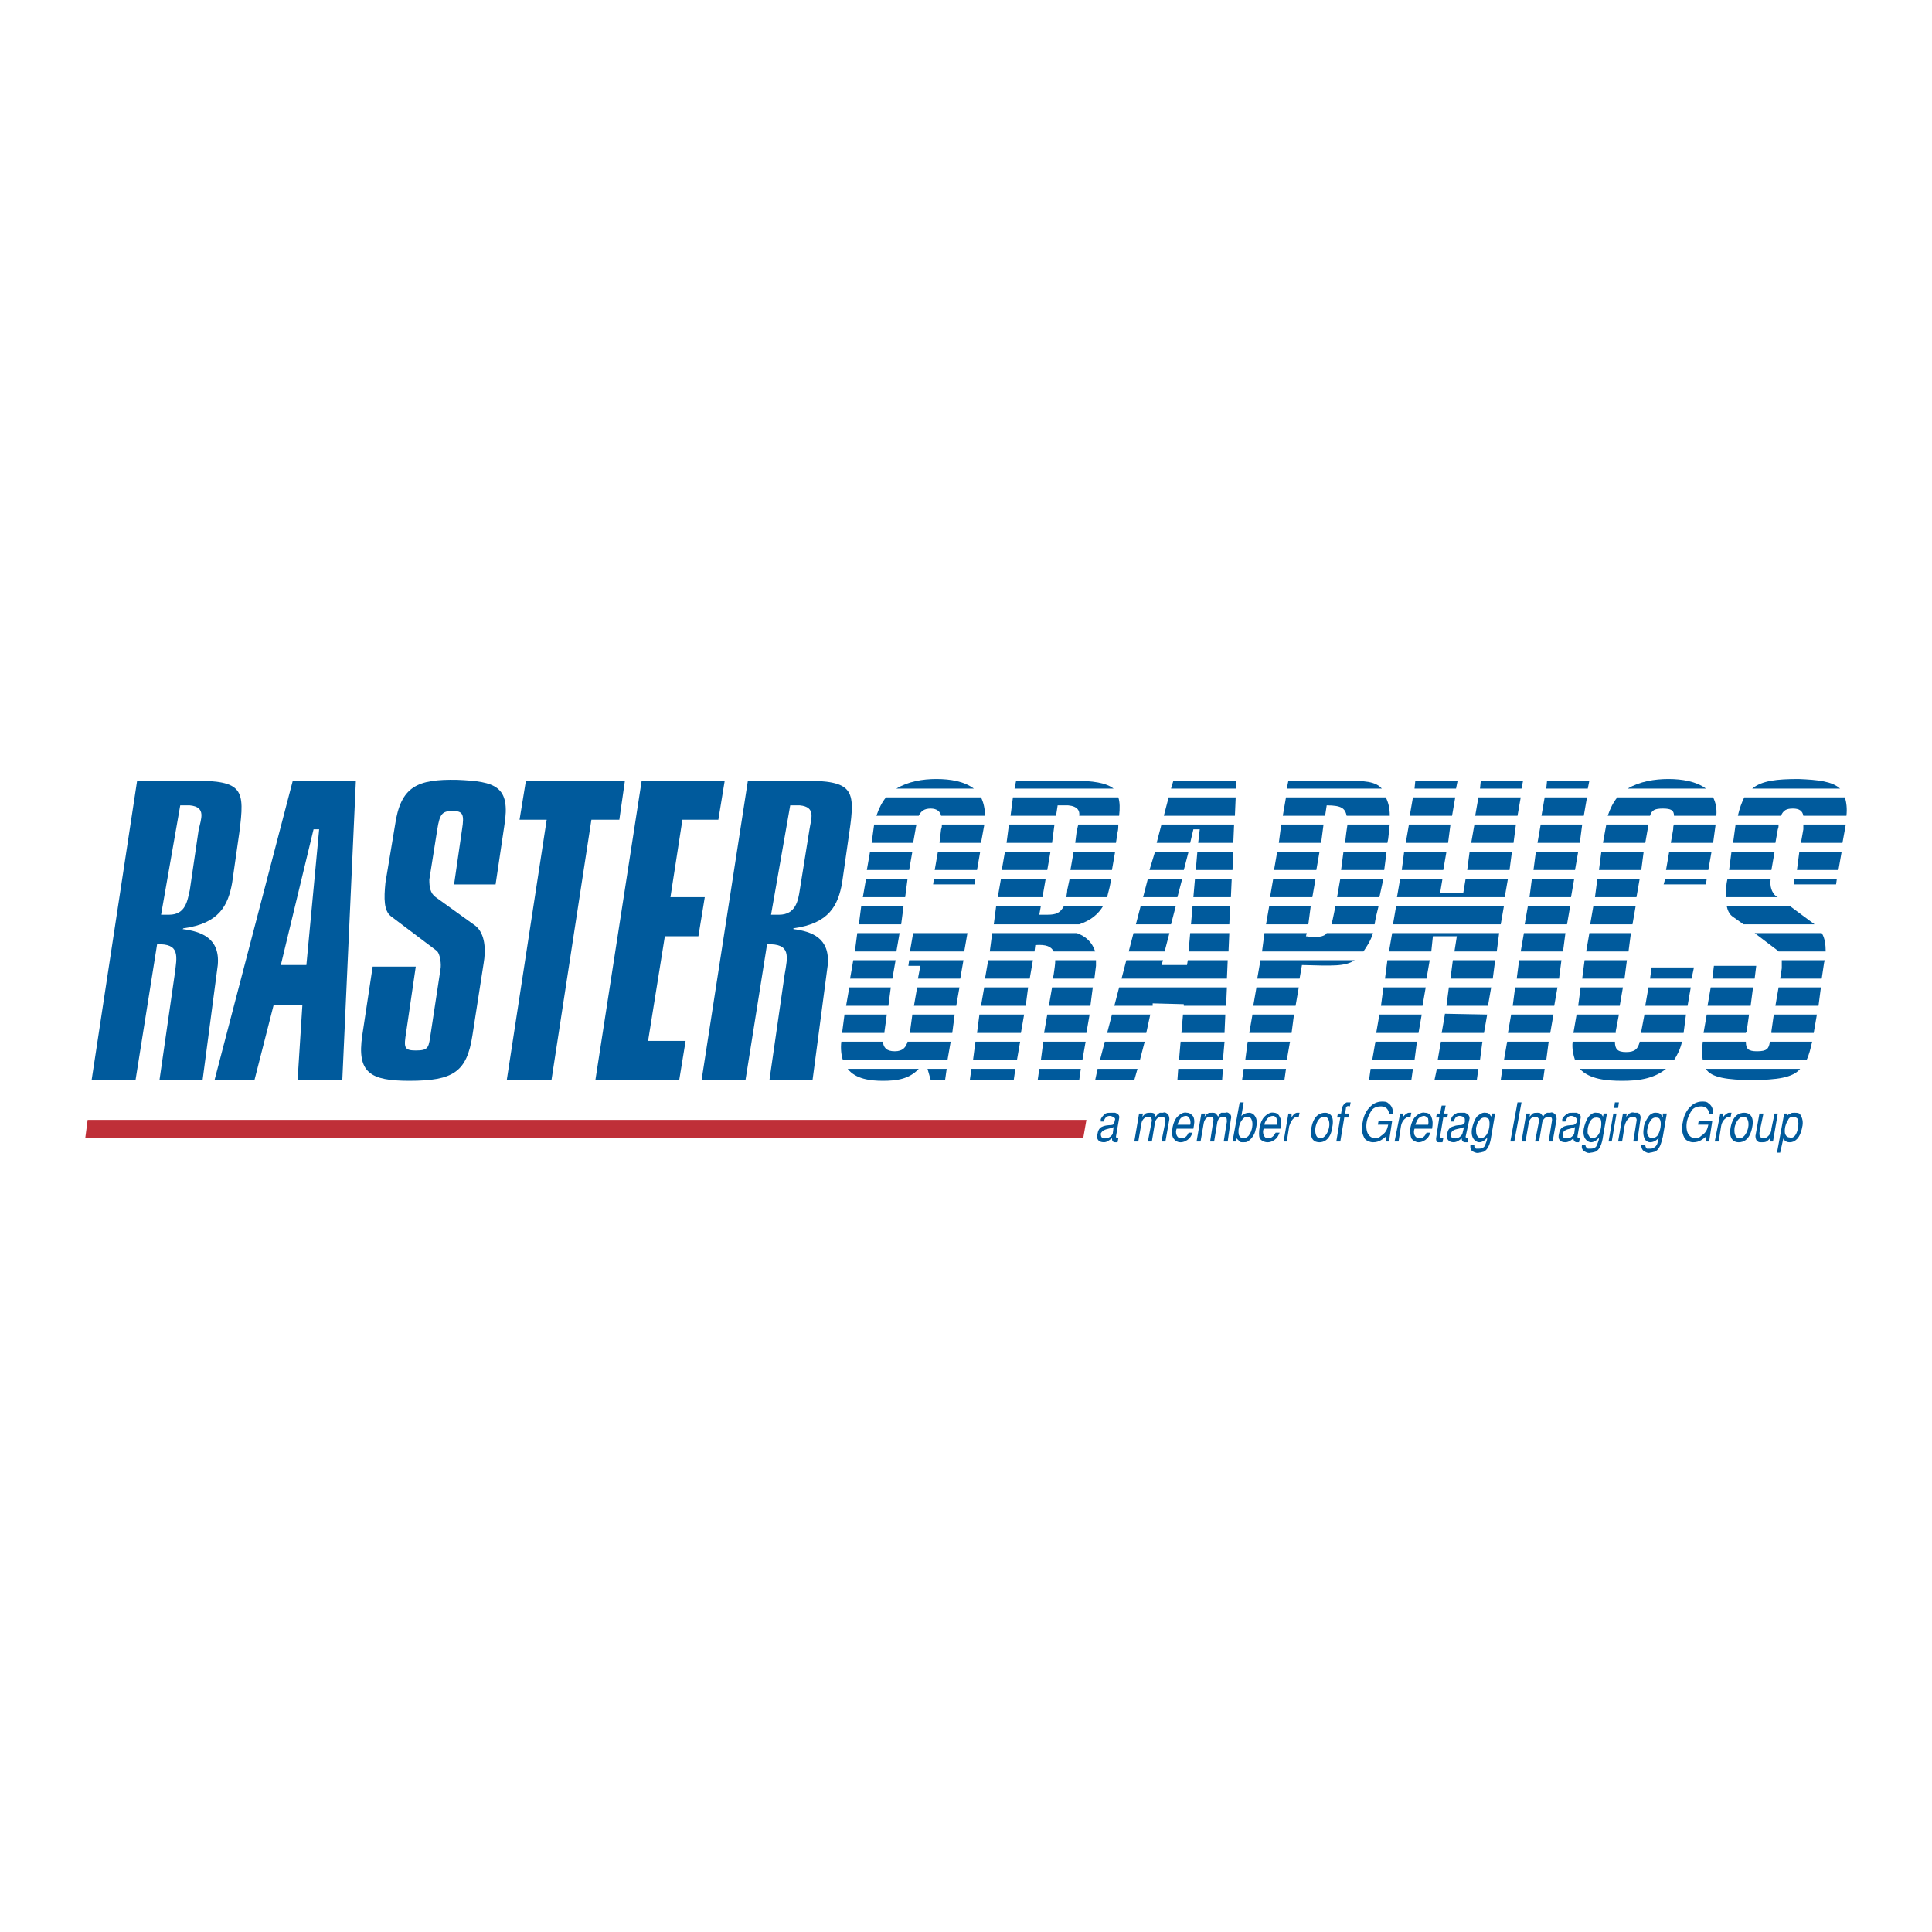 <?xml version="1.0" encoding="utf-8"?>
<!-- Generator: Adobe Illustrator 13.0.0, SVG Export Plug-In . SVG Version: 6.00 Build 14948)  -->
<!DOCTYPE svg PUBLIC "-//W3C//DTD SVG 1.0//EN" "http://www.w3.org/TR/2001/REC-SVG-20010904/DTD/svg10.dtd">
<svg version="1.0" id="Layer_1" xmlns="http://www.w3.org/2000/svg" xmlns:xlink="http://www.w3.org/1999/xlink" x="0px" y="0px"
	 width="192.756px" height="192.756px" viewBox="0 0 192.756 192.756" enable-background="new 0 0 192.756 192.756"
	 xml:space="preserve">
<g>
	<polygon fill-rule="evenodd" clip-rule="evenodd" fill="#FFFFFF" points="0,0 192.756,0 192.756,192.756 0,192.756 0,0 	"/>
	<path fill-rule="evenodd" clip-rule="evenodd" fill="#005A9C" d="M81.069,107.752h-4.301l1.514-10.514
		c0.318-1.833,0.637-3.107-1.752-3.027l-2.151,13.541h-4.381l4.62-29.87h5.496c5.018,0,5.257,0.876,4.62,5.177l-0.717,5.019
		c-0.398,2.23-1.274,4.062-4.859,4.54v0.08c1.832,0.239,3.664,0.876,3.425,3.584L81.069,107.752L81.069,107.752z M76.927,91.264
		h0.797c1.673,0,1.912-1.434,2.071-2.469l0.956-5.974c0.159-1.115,0.717-2.31-0.956-2.469h-0.956L76.927,91.264L76.927,91.264z"/>
	<path fill-rule="evenodd" clip-rule="evenodd" fill="#005A9C" d="M20.213,107.752h-4.301l1.514-10.514
		c0.239-1.833,0.558-3.107-1.752-3.027l-2.151,13.541H9.141l4.541-29.87h5.576c5.018,0,5.177,0.876,4.62,5.177l-0.717,5.019
		c-0.398,2.23-1.274,4.062-4.859,4.54l-0.08,0.08c1.832,0.239,3.744,0.876,3.505,3.584L20.213,107.752L20.213,107.752z
		 M16.071,91.264h0.796c1.673,0,1.832-1.434,2.071-2.469l0.876-5.974c0.239-1.115,0.796-2.31-0.876-2.469h-0.956L16.071,91.264
		L16.071,91.264z"/>
	<path fill-rule="evenodd" clip-rule="evenodd" fill="#005A9C" d="M29.214,77.882h6.292l-1.354,29.87h-4.461l0.478-7.486h-2.868
		l-1.912,7.486h-3.983L29.214,77.882L29.214,77.882z M30.568,96.282l1.274-13.541h-0.558l-3.266,13.541H30.568L30.568,96.282z"/>
	<path fill-rule="evenodd" clip-rule="evenodd" fill="#005A9C" d="M48.251,96.123l-1.115,7.168
		c-0.558,3.664-1.912,4.541-6.292,4.541c-3.903,0-5.257-0.797-4.7-4.541l1.036-6.85h4.301l-0.956,6.532
		c-0.239,1.514-0.239,1.832,0.956,1.832c1.354,0,1.274-0.318,1.513-1.832l0.956-6.292c0.08-0.398,0-1.514-0.398-1.832l-4.54-3.425
		c-0.717-0.558-0.717-1.752-0.558-3.345l0.956-5.735c0.558-3.903,2.23-4.62,6.213-4.54c3.823,0.159,5.336,0.637,4.699,4.54
		l-0.876,5.895h-4.142l0.796-5.496c0.239-1.514,0.08-1.832-0.956-1.832c-1.036,0-1.274,0.318-1.514,1.832l-0.796,5.018
		c0,0.717,0.08,1.354,0.637,1.752l3.983,2.868C48.411,93.175,48.49,94.769,48.251,96.123L48.251,96.123z"/>
	<polygon fill-rule="evenodd" clip-rule="evenodd" fill="#005A9C" points="62.35,77.882 61.792,81.785 59.004,81.785 
		55.022,107.752 50.562,107.752 54.544,81.785 51.836,81.785 52.473,77.882 62.35,77.882 	"/>
	<polygon fill-rule="evenodd" clip-rule="evenodd" fill="#005A9C" points="59.403,107.752 64.023,77.882 72.307,77.882 
		71.67,81.785 68.085,81.785 66.89,89.511 70.316,89.511 69.679,93.414 66.333,93.414 64.66,103.85 68.404,103.85 67.767,107.752 
		59.403,107.752 	"/>
	<path fill-rule="evenodd" clip-rule="evenodd" fill="#005A9C" d="M174.503,101.221l-0.239,1.672c0,0.08-0.079,0.08-0.079,0.16
		h-4.222l0.318-1.832H174.503L174.503,101.221z"/>
	<path fill-rule="evenodd" clip-rule="evenodd" fill="#005A9C" d="M177.769,95.804c0,0.319,0,0.637,0,0.797l-0.159,1.036h4.143
		l0.238-1.594c0-0.08,0.08-0.16,0.08-0.239H177.769L177.769,95.804z"/>
	<polygon fill-rule="evenodd" clip-rule="evenodd" fill="#005A9C" points="175.061,97.637 175.22,96.361 170.998,96.361 
		170.839,97.637 175.061,97.637 	"/>
	<polygon fill-rule="evenodd" clip-rule="evenodd" fill="#005A9C" points="174.901,98.512 174.662,100.344 170.361,100.344 
		170.68,98.512 174.901,98.512 	"/>
	<path fill-rule="evenodd" clip-rule="evenodd" fill="#005A9C" d="M180.796,103.93c-0.159,0.717-0.318,1.354-0.558,1.832h-10.355
		c-0.079-0.479-0.079-1.115,0-1.832h4.302c0,0.717,0.239,0.955,1.115,0.955c0.956,0,1.194-0.238,1.274-0.955H180.796L180.796,103.93
		z"/>
	<path fill-rule="evenodd" clip-rule="evenodd" fill="#005A9C" d="M183.584,78.678c-0.797-0.717-2.151-0.876-4.143-0.956
		c-2.15,0-3.664,0.159-4.62,0.956H183.584L183.584,78.678z"/>
	<path fill-rule="evenodd" clip-rule="evenodd" fill="#005A9C" d="M181.752,93.096c0.318,0.478,0.397,1.195,0.397,1.832h-4.699
		l-0.079-0.08l-2.311-1.752H181.752L181.752,93.096z"/>
	<path fill-rule="evenodd" clip-rule="evenodd" fill="#005A9C" d="M174.025,79.555c-0.239,0.478-0.479,1.115-0.638,1.832h4.302
		c0.238-0.558,0.558-0.717,1.194-0.717c0.638,0,0.956,0.239,1.036,0.717h4.301c0.08-0.717,0-1.354-0.159-1.832H174.025
		L174.025,79.555z"/>
	<path fill-rule="evenodd" clip-rule="evenodd" fill="#005A9C" d="M184.142,82.263v0.08l-0.319,1.752h-4.142l0.239-1.354
		c0-0.159,0-0.319,0-0.478H184.142L184.142,82.263z"/>
	<polygon fill-rule="evenodd" clip-rule="evenodd" fill="#005A9C" points="177.052,84.971 176.733,86.803 172.512,86.803 
		172.751,84.971 177.052,84.971 	"/>
	<polygon fill-rule="evenodd" clip-rule="evenodd" fill="#005A9C" points="183.265,87.679 183.186,88.237 178.964,88.237 
		179.043,87.679 183.265,87.679 	"/>
	<polygon fill-rule="evenodd" clip-rule="evenodd" fill="#005A9C" points="183.743,84.971 183.424,86.803 179.282,86.803 
		179.521,84.971 183.743,84.971 	"/>
	<path fill-rule="evenodd" clip-rule="evenodd" fill="#005A9C" d="M179.601,106.637c-0.717,0.877-2.31,1.115-4.858,1.115
		c-2.31,0-4.062-0.238-4.54-1.115H179.601L179.601,106.637z"/>
	<path fill-rule="evenodd" clip-rule="evenodd" fill="#005A9C" d="M172.272,90.387c0.08,0.398,0.239,0.797,0.558,1.036l1.115,0.796
		h7.09l-2.47-1.832H172.272L172.272,90.387z"/>
	<path fill-rule="evenodd" clip-rule="evenodd" fill="#005A9C" d="M181.273,101.221l-0.318,1.832h-4.222c0-0.08,0-0.08,0-0.16
		l0.239-1.672H181.273L181.273,101.221z"/>
	<polygon fill-rule="evenodd" clip-rule="evenodd" fill="#005A9C" points="181.672,98.512 181.433,100.344 177.132,100.344 
		177.45,98.512 181.672,98.512 	"/>
	<path fill-rule="evenodd" clip-rule="evenodd" fill="#005A9C" d="M177.45,82.263c0,0.159,0,0.319-0.079,0.478l-0.239,1.354h-4.222
		l0.239-1.752v-0.08H177.45L177.45,82.263z"/>
	<path fill-rule="evenodd" clip-rule="evenodd" fill="#005A9C" d="M176.653,87.679v0.08c-0.079,0.637,0.08,1.274,0.558,1.673
		l0.16,0.08h-5.178c0-0.398,0-0.876,0.079-1.434l0.08-0.398H176.653L176.653,87.679z"/>
	<polygon fill-rule="evenodd" clip-rule="evenodd" fill="#005A9C" points="129.101,101.221 128.861,103.053 124.64,103.053 
		124.958,101.221 129.101,101.221 	"/>
	<path fill-rule="evenodd" clip-rule="evenodd" fill="#005A9C" d="M136.986,93.096c-0.239,0.796-0.638,1.354-0.956,1.832h-10.116
		l0.239-1.832h4.222l-0.08,0.318c1.594,0.239,1.991-0.159,2.071-0.318H136.986L136.986,93.096z"/>
	<polygon fill-rule="evenodd" clip-rule="evenodd" fill="#005A9C" points="128.702,103.93 128.384,105.762 124.241,105.762 
		124.48,103.93 128.702,103.93 	"/>
	<polygon fill-rule="evenodd" clip-rule="evenodd" fill="#005A9C" points="129.578,98.512 129.26,100.344 125.038,100.344 
		125.356,98.512 129.578,98.512 	"/>
	<path fill-rule="evenodd" clip-rule="evenodd" fill="#005A9C" d="M135.154,95.804c-0.956,0.637-2.23,0.558-5.258,0.478
		l-0.238,1.355h-4.222l0.318-1.833H135.154L135.154,95.804z"/>
	<path fill-rule="evenodd" clip-rule="evenodd" fill="#005A9C" d="M128.384,78.678l0.159-0.796h5.416c2.23,0,3.266,0.08,3.903,0.796
		H128.384L128.384,78.678z"/>
	<path fill-rule="evenodd" clip-rule="evenodd" fill="#005A9C" d="M138.261,79.555c0.238,0.478,0.398,1.035,0.398,1.832h-4.302
		c-0.159-0.717-0.478-1.036-1.991-1.036l-0.159,1.036h-4.222l0.318-1.832H138.261L138.261,79.555z"/>
	<path fill-rule="evenodd" clip-rule="evenodd" fill="#005A9C" d="M138.659,82.263c-0.08,0.398-0.08,0.876-0.16,1.434l-0.079,0.398
		h-4.222c0.079-0.717,0.159-1.354,0.239-1.832H138.659L138.659,82.263z"/>
	<polygon fill-rule="evenodd" clip-rule="evenodd" fill="#005A9C" points="138.021,87.679 137.623,89.511 133.401,89.511 
		133.721,87.679 138.021,87.679 	"/>
	<polygon fill-rule="evenodd" clip-rule="evenodd" fill="#005A9C" points="131.649,84.971 131.331,86.803 127.109,86.803 
		127.428,84.971 131.649,84.971 	"/>
	<polygon fill-rule="evenodd" clip-rule="evenodd" fill="#005A9C" points="138.34,84.971 138.102,86.803 133.8,86.803 
		134.039,84.971 138.34,84.971 	"/>
	<polygon fill-rule="evenodd" clip-rule="evenodd" fill="#005A9C" points="128.304,106.637 128.145,107.752 123.923,107.752 
		124.082,106.637 128.304,106.637 	"/>
	<path fill-rule="evenodd" clip-rule="evenodd" fill="#005A9C" d="M137.544,90.387c-0.159,0.638-0.319,1.274-0.398,1.832h-4.302
		c0.159-0.558,0.319-1.513,0.398-1.832H137.544L137.544,90.387z"/>
	<polygon fill-rule="evenodd" clip-rule="evenodd" fill="#005A9C" points="132.048,82.263 131.809,84.095 127.587,84.095 
		127.826,82.263 132.048,82.263 	"/>
	<polygon fill-rule="evenodd" clip-rule="evenodd" fill="#005A9C" points="130.773,90.387 130.534,92.219 126.312,92.219 
		126.631,90.387 130.773,90.387 	"/>
	<polygon fill-rule="evenodd" clip-rule="evenodd" fill="#005A9C" points="131.251,87.679 130.933,89.511 126.711,89.511 
		127.029,87.679 131.251,87.679 	"/>
	<polygon fill-rule="evenodd" clip-rule="evenodd" fill="#005A9C" points="144.314,100.344 144.553,98.512 148.775,98.512 
		148.456,100.344 144.314,100.344 	"/>
	<polygon fill-rule="evenodd" clip-rule="evenodd" fill="#005A9C" points="144.713,97.637 144.951,95.804 149.173,95.804 
		148.935,97.637 144.713,97.637 	"/>
	<polygon fill-rule="evenodd" clip-rule="evenodd" fill="#005A9C" points="143.438,105.762 143.757,103.93 147.898,103.93 
		147.66,105.762 143.438,105.762 	"/>
	<polygon fill-rule="evenodd" clip-rule="evenodd" fill="#005A9C" points="138.181,97.637 138.42,95.804 142.642,95.804 
		142.323,97.637 138.181,97.637 	"/>
	<polygon fill-rule="evenodd" clip-rule="evenodd" fill="#005A9C" points="151.802,78.678 151.961,77.882 147.739,77.882 
		147.66,78.678 151.802,78.678 	"/>
	<polygon fill-rule="evenodd" clip-rule="evenodd" fill="#005A9C" points="136.906,105.762 137.225,103.93 141.367,103.93 
		141.128,105.762 136.906,105.762 	"/>
	<polygon fill-rule="evenodd" clip-rule="evenodd" fill="#005A9C" points="137.782,100.344 138.021,98.512 142.243,98.512 
		141.925,100.344 137.782,100.344 	"/>
	<polygon fill-rule="evenodd" clip-rule="evenodd" fill="#005A9C" points="138.579,94.928 138.897,93.096 149.571,93.096 
		149.333,94.928 145.11,94.928 145.35,93.414 142.96,93.414 142.801,94.928 138.579,94.928 	"/>
	<polygon fill-rule="evenodd" clip-rule="evenodd" fill="#005A9C" points="137.305,103.053 137.623,101.221 141.845,101.221 
		141.526,103.053 137.305,103.053 	"/>
	<polygon fill-rule="evenodd" clip-rule="evenodd" fill="#005A9C" points="139.376,89.511 139.694,87.679 143.916,87.679 
		143.677,89.113 145.987,89.113 146.226,87.679 150.447,87.679 150.129,89.511 139.376,89.511 	"/>
	<polygon fill-rule="evenodd" clip-rule="evenodd" fill="#005A9C" points="147.182,81.387 147.501,79.555 151.723,79.555 
		151.403,81.387 147.182,81.387 	"/>
	<polygon fill-rule="evenodd" clip-rule="evenodd" fill="#005A9C" points="145.27,78.678 145.43,77.882 141.208,77.882 
		141.128,78.678 145.27,78.678 	"/>
	<polygon fill-rule="evenodd" clip-rule="evenodd" fill="#005A9C" points="138.978,92.219 139.296,90.387 150.05,90.387 
		149.73,92.219 138.978,92.219 	"/>
	<polygon fill-rule="evenodd" clip-rule="evenodd" fill="#005A9C" points="147.501,106.637 147.341,107.752 143.119,107.752 
		143.358,106.637 147.501,106.637 	"/>
	<polygon fill-rule="evenodd" clip-rule="evenodd" fill="#005A9C" points="146.783,84.095 147.103,82.263 151.244,82.263 
		151.005,84.095 146.783,84.095 	"/>
	<polygon fill-rule="evenodd" clip-rule="evenodd" fill="#005A9C" points="140.969,106.637 140.81,107.752 136.588,107.752 
		136.747,106.637 140.969,106.637 	"/>
	<polygon fill-rule="evenodd" clip-rule="evenodd" fill="#005A9C" points="140.65,81.387 140.969,79.555 145.19,79.555 
		144.872,81.387 140.65,81.387 	"/>
	<polygon fill-rule="evenodd" clip-rule="evenodd" fill="#005A9C" points="146.385,86.803 146.624,84.971 150.846,84.971 
		150.607,86.803 146.385,86.803 	"/>
	<polygon fill-rule="evenodd" clip-rule="evenodd" fill="#005A9C" points="140.252,84.095 140.57,82.263 144.713,82.263 
		144.474,84.095 140.252,84.095 	"/>
	<polygon fill-rule="evenodd" clip-rule="evenodd" fill="#005A9C" points="139.854,86.803 140.093,84.971 144.314,84.971 
		143.995,86.803 139.854,86.803 	"/>
	<polygon fill-rule="evenodd" clip-rule="evenodd" fill="#005A9C" points="157.457,100.344 157.696,98.512 161.918,98.512 
		161.6,100.344 157.457,100.344 	"/>
	<path fill-rule="evenodd" clip-rule="evenodd" fill="#005A9C" d="M167.972,103.053l0.239-1.832h-4.143l-0.318,1.672
		c0,0.08,0,0.08,0,0.16H167.972L167.972,103.053z"/>
	<path fill-rule="evenodd" clip-rule="evenodd" fill="#005A9C" d="M156.979,103.053l0.318-1.832h4.222l-0.318,1.672
		c0,0.08,0,0.08,0,0.16H156.979L156.979,103.053z"/>
	<polygon fill-rule="evenodd" clip-rule="evenodd" fill="#005A9C" points="164.148,100.344 164.467,98.512 168.688,98.512 
		168.37,100.344 164.148,100.344 	"/>
	<path fill-rule="evenodd" clip-rule="evenodd" fill="#005A9C" d="M166.697,84.095l0.238-1.354c0-0.159,0-0.319,0.08-0.478h4.142
		v0.08l-0.238,1.752H166.697L166.697,84.095z"/>
	<path fill-rule="evenodd" clip-rule="evenodd" fill="#005A9C" d="M160.404,81.387c0.239-0.717,0.558-1.354,0.956-1.832h9.559
		c0.238,0.478,0.398,1.115,0.318,1.832h-4.222c0-0.558-0.318-0.717-1.115-0.717s-1.115,0.16-1.274,0.717H160.404L160.404,81.387z"/>
	<polygon fill-rule="evenodd" clip-rule="evenodd" fill="#005A9C" points="157.855,97.637 158.095,95.804 162.316,95.804 
		162.077,97.637 157.855,97.637 	"/>
	<polygon fill-rule="evenodd" clip-rule="evenodd" fill="#005A9C" points="168.768,97.637 169.007,96.521 164.785,96.521 
		164.626,97.637 168.768,97.637 	"/>
	<path fill-rule="evenodd" clip-rule="evenodd" fill="#005A9C" d="M157.139,105.762c-0.159-0.479-0.318-1.115-0.239-1.832h4.222
		c0,0.717,0.239,1.035,1.115,1.035s1.195-0.318,1.354-1.035h4.222c-0.159,0.717-0.479,1.354-0.797,1.832H157.139L157.139,105.762z"
		/>
	<path fill-rule="evenodd" clip-rule="evenodd" fill="#005A9C" d="M170.202,78.678c-0.956-0.717-2.39-0.956-3.744-0.956
		s-2.867,0.239-4.062,0.956H170.202L170.202,78.678z"/>
	<polygon fill-rule="evenodd" clip-rule="evenodd" fill="#005A9C" points="170.281,87.679 170.202,88.237 165.98,88.237 
		166.14,87.679 170.281,87.679 	"/>
	<polygon fill-rule="evenodd" clip-rule="evenodd" fill="#005A9C" points="166.219,86.803 166.538,84.971 170.76,84.971 
		170.44,86.803 166.219,86.803 	"/>
	<polygon fill-rule="evenodd" clip-rule="evenodd" fill="#005A9C" points="159.528,86.803 159.768,84.971 163.989,84.971 
		163.75,86.803 159.528,86.803 	"/>
	<path fill-rule="evenodd" clip-rule="evenodd" fill="#005A9C" d="M166.219,106.637c-1.274,1.035-2.867,1.195-4.381,1.195
		c-1.593,0-3.266-0.16-4.222-1.195H166.219L166.219,106.637z"/>
	<polygon fill-rule="evenodd" clip-rule="evenodd" fill="#005A9C" points="162.874,92.219 163.192,90.387 158.971,90.387 
		158.652,92.219 162.874,92.219 	"/>
	<polygon fill-rule="evenodd" clip-rule="evenodd" fill="#005A9C" points="158.254,94.928 158.572,93.096 162.715,93.096 
		162.476,94.928 158.254,94.928 	"/>
	<polygon fill-rule="evenodd" clip-rule="evenodd" fill="#005A9C" points="163.271,89.511 163.591,87.679 159.369,87.679 
		159.13,89.511 163.271,89.511 	"/>
	<path fill-rule="evenodd" clip-rule="evenodd" fill="#005A9C" d="M159.927,84.095l0.318-1.752c0-0.08,0-0.08,0-0.08h4.142
		c0,0.159,0,0.319,0,0.478l-0.238,1.354H159.927L159.927,84.095z"/>
	<polygon fill-rule="evenodd" clip-rule="evenodd" fill="#005A9C" points="156.183,93.096 155.943,94.928 151.723,94.928 
		152.041,93.096 156.183,93.096 	"/>
	<polygon fill-rule="evenodd" clip-rule="evenodd" fill="#005A9C" points="155.784,95.804 155.546,97.637 151.324,97.637 
		151.562,95.804 155.784,95.804 	"/>
	<polygon fill-rule="evenodd" clip-rule="evenodd" fill="#005A9C" points="155.387,98.512 155.067,100.344 150.926,100.344 
		151.165,98.512 155.387,98.512 	"/>
	<polygon fill-rule="evenodd" clip-rule="evenodd" fill="#005A9C" points="154.988,101.221 154.669,103.053 150.447,103.053 
		150.767,101.221 154.988,101.221 	"/>
	<polygon fill-rule="evenodd" clip-rule="evenodd" fill="#005A9C" points="154.51,103.93 154.271,105.762 150.05,105.762 
		150.368,103.93 154.51,103.93 	"/>
	<polygon fill-rule="evenodd" clip-rule="evenodd" fill="#005A9C" points="154.271,78.678 154.351,77.882 158.572,77.882 
		158.413,78.678 154.271,78.678 	"/>
	<polygon fill-rule="evenodd" clip-rule="evenodd" fill="#005A9C" points="156.661,90.387 156.342,92.219 152.12,92.219 
		152.439,90.387 156.661,90.387 	"/>
	<polygon fill-rule="evenodd" clip-rule="evenodd" fill="#005A9C" points="158.333,79.555 158.015,81.387 153.793,81.387 
		154.111,79.555 158.333,79.555 	"/>
	<polygon fill-rule="evenodd" clip-rule="evenodd" fill="#005A9C" points="154.111,106.637 153.952,107.752 149.73,107.752 
		149.891,106.637 154.111,106.637 	"/>
	<polygon fill-rule="evenodd" clip-rule="evenodd" fill="#005A9C" points="157.855,82.263 157.616,84.095 153.395,84.095 
		153.714,82.263 157.855,82.263 	"/>
	<polygon fill-rule="evenodd" clip-rule="evenodd" fill="#005A9C" points="157.059,87.679 156.74,89.511 152.599,89.511 
		152.837,87.679 157.059,87.679 	"/>
	<polygon fill-rule="evenodd" clip-rule="evenodd" fill="#005A9C" points="157.457,84.971 157.139,86.803 152.997,86.803 
		153.235,84.971 157.457,84.971 	"/>
	<polygon fill-rule="evenodd" clip-rule="evenodd" fill="#005A9C" points="123.285,78.678 123.365,77.882 117.072,77.882 
		116.834,78.678 123.285,78.678 	"/>
	<polygon fill-rule="evenodd" clip-rule="evenodd" fill="#005A9C" points="122.33,100.344 122.409,98.512 111.656,98.512 
		111.179,100.344 115.002,100.344 115.002,100.105 118.108,100.186 118.108,100.344 122.33,100.344 	"/>
	<polygon fill-rule="evenodd" clip-rule="evenodd" fill="#005A9C" points="122.171,103.053 122.25,101.221 118.028,101.221 
		117.869,103.053 122.171,103.053 	"/>
	<polygon fill-rule="evenodd" clip-rule="evenodd" fill="#005A9C" points="117.471,89.511 117.949,87.679 114.523,87.679 
		114.046,89.511 117.471,89.511 	"/>
	<polygon fill-rule="evenodd" clip-rule="evenodd" fill="#005A9C" points="111.896,97.637 112.373,95.804 116.037,95.804 
		115.878,96.282 118.427,96.282 118.507,95.804 122.489,95.804 122.409,97.637 111.896,97.637 	"/>
	<polygon fill-rule="evenodd" clip-rule="evenodd" fill="#005A9C" points="118.108,86.803 118.586,84.971 115.24,84.971 
		114.683,86.803 118.108,86.803 	"/>
	<polygon fill-rule="evenodd" clip-rule="evenodd" fill="#005A9C" points="113.728,105.762 114.205,103.93 110.223,103.93 
		109.744,105.762 113.728,105.762 	"/>
	<polygon fill-rule="evenodd" clip-rule="evenodd" fill="#005A9C" points="114.364,103.053 114.763,101.221 110.939,101.221 
		110.461,103.053 114.364,103.053 	"/>
	<polygon fill-rule="evenodd" clip-rule="evenodd" fill="#005A9C" points="122.011,105.762 122.171,103.93 117.789,103.93 
		117.63,105.762 122.011,105.762 	"/>
	<polygon fill-rule="evenodd" clip-rule="evenodd" fill="#005A9C" points="113.488,106.637 113.17,107.752 109.267,107.752 
		109.506,106.637 113.488,106.637 	"/>
	<polygon fill-rule="evenodd" clip-rule="evenodd" fill="#005A9C" points="123.047,84.095 123.126,82.263 115.878,82.263 
		115.4,84.095 118.745,84.095 119.064,82.741 119.701,82.741 119.542,84.095 123.047,84.095 	"/>
	<polygon fill-rule="evenodd" clip-rule="evenodd" fill="#005A9C" points="122.967,86.803 123.047,84.971 119.462,84.971 
		119.303,86.803 122.967,86.803 	"/>
	<polygon fill-rule="evenodd" clip-rule="evenodd" fill="#005A9C" points="123.206,81.387 123.285,79.555 116.595,79.555 
		116.117,81.387 123.206,81.387 	"/>
	<polygon fill-rule="evenodd" clip-rule="evenodd" fill="#005A9C" points="122.011,106.637 121.932,107.752 117.471,107.752 
		117.551,106.637 122.011,106.637 	"/>
	<polygon fill-rule="evenodd" clip-rule="evenodd" fill="#005A9C" points="122.648,92.219 122.729,90.387 118.984,90.387 
		118.825,92.219 122.648,92.219 	"/>
	<polygon fill-rule="evenodd" clip-rule="evenodd" fill="#005A9C" points="122.568,94.928 122.648,93.096 118.745,93.096 
		118.586,94.928 122.568,94.928 	"/>
	<polygon fill-rule="evenodd" clip-rule="evenodd" fill="#005A9C" points="122.808,89.511 122.888,87.679 119.224,87.679 
		119.064,89.511 122.808,89.511 	"/>
	<polygon fill-rule="evenodd" clip-rule="evenodd" fill="#005A9C" points="116.196,94.928 116.675,93.096 113.09,93.096 
		112.612,94.928 116.196,94.928 	"/>
	<polygon fill-rule="evenodd" clip-rule="evenodd" fill="#005A9C" points="116.834,92.219 117.312,90.387 113.807,90.387 
		113.329,92.219 116.834,92.219 	"/>
	<path fill-rule="evenodd" clip-rule="evenodd" fill="#005A9C" d="M109.267,94.928c-0.318-0.956-0.956-1.514-1.832-1.832h-8.443
		l-0.239,1.832h4.461l0.079-0.637c1.115-0.08,1.594,0.159,1.832,0.637H109.267L109.267,94.928z"/>
	<path fill-rule="evenodd" clip-rule="evenodd" fill="#005A9C" d="M110.063,90.387c-0.479,0.797-1.195,1.434-2.39,1.832H99.15
		l0.239-1.832h4.46l-0.159,0.876h0.797c0.876,0,1.274-0.159,1.673-0.876H110.063L110.063,90.387z"/>
	<path fill-rule="evenodd" clip-rule="evenodd" fill="#005A9C" d="M109.347,95.804c0,0.16,0,0.319,0,0.558l-0.16,1.275h-4.142
		l0.079-0.398c0.08-0.558,0.159-1.036,0.159-1.435H109.347L109.347,95.804z"/>
	<polygon fill-rule="evenodd" clip-rule="evenodd" fill="#005A9C" points="102.337,100.344 102.575,98.512 98.194,98.512 
		97.876,100.344 102.337,100.344 	"/>
	<polygon fill-rule="evenodd" clip-rule="evenodd" fill="#005A9C" points="101.46,105.762 101.779,103.93 97.318,103.93 
		97.079,105.762 101.46,105.762 	"/>
	<path fill-rule="evenodd" clip-rule="evenodd" fill="#005A9C" d="M111.099,78.678c-0.717-0.558-1.991-0.796-4.222-0.796h-5.496
		l-0.159,0.796H111.099L111.099,78.678z"/>
	<path fill-rule="evenodd" clip-rule="evenodd" fill="#005A9C" d="M111.656,81.387c0.08-0.717,0.08-1.354-0.08-1.832h-10.515
		l-0.238,1.832h4.54l0.159-1.036h1.036c0.956,0.08,1.194,0.558,1.115,1.036H111.656L111.656,81.387z"/>
	<polygon fill-rule="evenodd" clip-rule="evenodd" fill="#005A9C" points="102.734,97.637 103.054,95.804 98.593,95.804 
		98.274,97.637 102.734,97.637 	"/>
	<path fill-rule="evenodd" clip-rule="evenodd" fill="#005A9C" d="M111.576,82.263c0,0.239,0,0.478-0.079,0.796l-0.159,1.036h-4.062
		l0.159-1.274c0.08-0.159,0.08-0.398,0.159-0.558H111.576L111.576,82.263z"/>
	<path fill-rule="evenodd" clip-rule="evenodd" fill="#005A9C" d="M110.859,87.679l-0.079,0.478
		c-0.08,0.478-0.239,0.956-0.319,1.354h-4.062c0-0.239,0.08-0.478,0.08-0.717l0.239-1.115H110.859L110.859,87.679z"/>
	<polygon fill-rule="evenodd" clip-rule="evenodd" fill="#005A9C" points="111.258,84.971 110.939,86.803 106.797,86.803 
		107.115,84.971 111.258,84.971 	"/>
	<polygon fill-rule="evenodd" clip-rule="evenodd" fill="#005A9C" points="101.301,106.637 101.142,107.752 96.761,107.752 
		96.92,106.637 101.301,106.637 	"/>
	<polygon fill-rule="evenodd" clip-rule="evenodd" fill="#005A9C" points="104.009,89.511 104.328,87.679 99.867,87.679 
		99.549,89.511 104.009,89.511 	"/>
	<polygon fill-rule="evenodd" clip-rule="evenodd" fill="#005A9C" points="104.965,84.095 105.204,82.263 100.664,82.263 
		100.425,84.095 104.965,84.095 	"/>
	<polygon fill-rule="evenodd" clip-rule="evenodd" fill="#005A9C" points="107.833,106.637 107.674,107.752 103.531,107.752 
		103.69,106.637 107.833,106.637 	"/>
	<polygon fill-rule="evenodd" clip-rule="evenodd" fill="#005A9C" points="109.027,98.512 108.789,100.344 104.646,100.344 
		104.965,98.512 109.027,98.512 	"/>
	<polygon fill-rule="evenodd" clip-rule="evenodd" fill="#005A9C" points="108.709,101.221 108.391,103.053 104.169,103.053 
		104.487,101.221 108.709,101.221 	"/>
	<polygon fill-rule="evenodd" clip-rule="evenodd" fill="#005A9C" points="108.311,103.93 107.992,105.762 103.85,105.762 
		104.089,103.93 108.311,103.93 	"/>
	<polygon fill-rule="evenodd" clip-rule="evenodd" fill="#005A9C" points="101.858,103.053 102.177,101.221 97.717,101.221 
		97.478,103.053 101.858,103.053 	"/>
	<polygon fill-rule="evenodd" clip-rule="evenodd" fill="#005A9C" points="104.487,86.803 104.806,84.971 100.266,84.971 
		99.947,86.803 104.487,86.803 	"/>
	<polygon fill-rule="evenodd" clip-rule="evenodd" fill="#005A9C" points="88.636,100.344 88.875,98.512 84.733,98.512 
		84.415,100.344 88.636,100.344 	"/>
	<polygon fill-rule="evenodd" clip-rule="evenodd" fill="#005A9C" points="96.124,95.804 95.805,97.637 91.583,97.637 
		91.822,96.361 90.627,96.361 90.707,95.804 96.124,95.804 	"/>
	<path fill-rule="evenodd" clip-rule="evenodd" fill="#005A9C" d="M95.247,101.221l-0.239,1.832h-4.222c0-0.08,0-0.08,0-0.08
		l0.239-1.752H95.247L95.247,101.221z"/>
	<polygon fill-rule="evenodd" clip-rule="evenodd" fill="#005A9C" points="95.725,98.512 95.407,100.344 91.185,100.344 
		91.503,98.512 95.725,98.512 	"/>
	<polygon fill-rule="evenodd" clip-rule="evenodd" fill="#005A9C" points="85.291,94.928 85.529,93.096 89.751,93.096 
		89.433,94.928 85.291,94.928 	"/>
	<path fill-rule="evenodd" clip-rule="evenodd" fill="#005A9C" d="M88.238,103.053c0-0.08,0-0.08,0-0.08l0.239-1.752h-4.222
		l-0.239,1.832H88.238L88.238,103.053z"/>
	<polygon fill-rule="evenodd" clip-rule="evenodd" fill="#005A9C" points="89.034,97.637 89.353,95.804 85.131,95.804 
		84.812,97.637 89.034,97.637 	"/>
	<path fill-rule="evenodd" clip-rule="evenodd" fill="#005A9C" d="M98.274,81.387c0-0.717-0.159-1.354-0.398-1.832h-9.479
		c-0.398,0.478-0.717,1.115-0.956,1.832h4.222c0.239-0.478,0.558-0.717,1.195-0.717s0.956,0.319,1.035,0.717H98.274L98.274,81.387z"
		/>
	<polygon fill-rule="evenodd" clip-rule="evenodd" fill="#005A9C" points="94.451,106.637 94.292,107.752 92.858,107.752 
		92.539,106.637 94.451,106.637 	"/>
	<path fill-rule="evenodd" clip-rule="evenodd" fill="#005A9C" d="M94.53,105.762l0.319-1.832h-4.301
		c-0.159,0.557-0.478,0.955-1.274,0.955c-0.876,0-1.115-0.398-1.195-0.955h-4.142c-0.08,0.717,0,1.354,0.159,1.832H94.53
		L94.53,105.762z"/>
	<path fill-rule="evenodd" clip-rule="evenodd" fill="#005A9C" d="M97.876,84.095l0.318-1.752v-0.08h-4.222
		c0,0.159,0,0.319-0.08,0.478l-0.159,1.354H97.876L97.876,84.095z"/>
	<polygon fill-rule="evenodd" clip-rule="evenodd" fill="#005A9C" points="97.318,87.679 97.239,88.237 93.097,88.237 
		93.176,87.679 97.318,87.679 	"/>
	<path fill-rule="evenodd" clip-rule="evenodd" fill="#005A9C" d="M97.159,78.678c-0.956-0.717-2.31-0.956-3.744-0.956
		c-1.354,0-2.788,0.239-3.982,0.956H97.159L97.159,78.678z"/>
	<polygon fill-rule="evenodd" clip-rule="evenodd" fill="#005A9C" points="97.478,86.803 97.796,84.971 93.575,84.971 
		93.256,86.803 97.478,86.803 	"/>
	<path fill-rule="evenodd" clip-rule="evenodd" fill="#005A9C" d="M91.663,106.637c-0.956,1.035-2.23,1.195-3.584,1.195
		c-1.195,0-2.708-0.16-3.505-1.195H91.663L91.663,106.637z"/>
	<polygon fill-rule="evenodd" clip-rule="evenodd" fill="#005A9C" points="96.522,93.096 96.203,94.928 90.787,94.928 
		91.105,93.096 96.522,93.096 	"/>
	<polygon fill-rule="evenodd" clip-rule="evenodd" fill="#005A9C" points="90.309,89.511 90.548,87.679 86.406,87.679 
		86.087,89.511 90.309,89.511 	"/>
	<polygon fill-rule="evenodd" clip-rule="evenodd" fill="#005A9C" points="89.911,92.219 90.149,90.387 85.928,90.387 
		85.689,92.219 89.911,92.219 	"/>
	<path fill-rule="evenodd" clip-rule="evenodd" fill="#005A9C" d="M91.105,84.095l0.239-1.354c0-0.159,0.08-0.319,0.08-0.478h-4.222
		v0.08l-0.239,1.752H91.105L91.105,84.095z"/>
	<polygon fill-rule="evenodd" clip-rule="evenodd" fill="#005A9C" points="90.707,86.803 91.026,84.971 86.804,84.971 
		86.485,86.803 90.707,86.803 	"/>
	<polygon fill-rule="evenodd" clip-rule="evenodd" fill="#005A9C" points="144.155,101.141 148.377,101.221 148.059,103.053 
		143.836,103.053 144.155,101.221 144.155,101.141 	"/>
	<polygon fill-rule="evenodd" clip-rule="evenodd" fill="#BF2F38" points="8.504,113.566 8.743,111.734 108.391,111.734 
		108.072,113.566 8.504,113.566 	"/>
	<path fill-rule="evenodd" clip-rule="evenodd" fill="#005A9C" d="M111.019,113.09c0,0.078-0.318,0.557-0.876,0.477
		c-0.159,0-0.318-0.08-0.318-0.477c0.08-0.16,0.239-0.32,0.318-0.32c0.239-0.158,0.638-0.158,0.956-0.318L111.019,113.09
		L111.019,113.09z M111.656,111.576c0.08-0.318-0.159-0.479-0.398-0.559c-0.159,0-0.318,0-0.398,0c-0.238,0-0.398,0-0.558,0.08
		c-0.238,0.16-0.397,0.398-0.478,0.557v0.24h0.318c0-0.16,0.159-0.559,0.558-0.559c0.239,0,0.558,0.16,0.558,0.318l-0.079,0.32
		c0,0.158-0.16,0.238-0.16,0.238c-0.238,0.08-0.478,0-0.955,0.158c-0.239,0.08-0.479,0.24-0.558,0.719
		c-0.159,0.557,0.079,0.875,0.637,0.875c0.318,0,0.558-0.238,0.797-0.398c0,0.24,0.079,0.398,0.318,0.398c0.08,0,0.159,0,0.239,0
		l0.079-0.398h-0.079c-0.08,0-0.159-0.08-0.159-0.158L111.656,111.576L111.656,111.576z"/>
	<path fill-rule="evenodd" clip-rule="evenodd" fill="#005A9C" d="M113.647,111.098h0.398l-0.08,0.318l0,0
		c0.08-0.08,0.239-0.238,0.319-0.318c0.159-0.08,0.318-0.08,0.478-0.08s0.239,0,0.398,0.08c0,0.08,0.079,0.16,0.159,0.318
		c0.08-0.158,0.239-0.318,0.398-0.398c0.079,0,0.238,0,0.318,0c0.159-0.08,0.318,0,0.398,0.08c0.159,0.08,0.239,0.318,0.239,0.557
		l-0.398,2.23h-0.398l0.398-1.99c0-0.398-0.159-0.479-0.398-0.479c-0.318,0-0.558,0.238-0.638,0.559l-0.318,1.91h-0.398l0.398-2.07
		c0-0.318-0.159-0.398-0.398-0.398c-0.238,0-0.558,0.238-0.637,0.637l-0.319,1.832h-0.397L113.647,111.098L113.647,111.098z"/>
	<path fill-rule="evenodd" clip-rule="evenodd" fill="#005A9C" d="M117.471,112.213c0.08-0.238,0.239-0.559,0.318-0.637
		c0.16-0.16,0.319-0.24,0.558-0.24c0.16,0,0.319,0.16,0.319,0.24c0.079,0.078,0.159,0.398,0.079,0.637H117.471L117.471,112.213z
		 M119.064,112.611c0.079-0.479,0.159-0.797,0-1.195c-0.16-0.238-0.398-0.398-0.638-0.398c-0.318-0.08-0.638,0.08-0.956,0.398
		c-0.238,0.238-0.398,0.637-0.478,1.035c-0.08,0.479-0.08,0.877,0.079,1.115c0.16,0.24,0.398,0.398,0.717,0.398
		c0.319,0,0.638-0.158,0.877-0.398c0.159-0.158,0.238-0.398,0.318-0.557h-0.398c-0.079,0.158-0.239,0.557-0.717,0.557
		c-0.318,0-0.398-0.158-0.478-0.318c-0.08-0.238-0.08-0.398,0-0.637H119.064L119.064,112.611z"/>
	<path fill-rule="evenodd" clip-rule="evenodd" fill="#005A9C" d="M119.86,111.098h0.398l-0.08,0.318l0,0
		c0.08-0.08,0.16-0.238,0.319-0.318c0.079-0.08,0.238-0.08,0.478-0.08c0.08,0,0.239,0,0.318,0.08c0.08,0.08,0.159,0.16,0.239,0.318
		c0.08-0.158,0.159-0.318,0.318-0.398c0.159,0,0.239,0,0.398,0c0.159-0.08,0.318,0,0.398,0.08c0.159,0.08,0.239,0.318,0.159,0.557
		l-0.318,2.23h-0.398l0.318-1.99c0-0.398-0.079-0.479-0.318-0.479c-0.398,0-0.558,0.238-0.638,0.559l-0.318,1.91h-0.398l0.319-2.07
		c0.079-0.318-0.159-0.398-0.319-0.398c-0.318,0-0.558,0.238-0.637,0.637l-0.318,1.832h-0.398L119.86,111.098L119.86,111.098z"/>
	<path fill-rule="evenodd" clip-rule="evenodd" fill="#005A9C" d="M124.561,113.328c-0.16,0.158-0.319,0.238-0.558,0.238
		c-0.16,0-0.319-0.158-0.398-0.318c-0.159-0.637,0.159-1.354,0.318-1.514c0.159-0.238,0.318-0.318,0.558-0.318
		c0.159,0,0.318,0.08,0.398,0.318C125.038,112.053,124.958,112.85,124.561,113.328L124.561,113.328z M123.684,109.982l-0.717,3.902
		h0.398v-0.318c0.08,0.08,0.159,0.16,0.318,0.318c0.08,0.08,0.159,0.08,0.319,0.08c0.159,0,0.397,0,0.478-0.08
		c0.398-0.238,0.717-0.717,0.797-1.193c0.159-0.559,0.159-1.037-0.08-1.355c-0.159-0.238-0.398-0.318-0.558-0.318
		c-0.239,0-0.478,0.08-0.558,0.16c-0.159,0.08-0.239,0.158-0.239,0.238l0,0l0.239-1.434H123.684L123.684,109.982z"/>
	<path fill-rule="evenodd" clip-rule="evenodd" fill="#005A9C" d="M126.153,112.213c0-0.238,0.239-0.559,0.318-0.637
		c0.159-0.16,0.318-0.24,0.558-0.24c0.159,0,0.318,0.16,0.318,0.24c0.08,0.078,0.08,0.398,0.08,0.637H126.153L126.153,112.213z
		 M127.746,112.611c0.08-0.479,0.159-0.797-0.079-1.195c-0.08-0.238-0.319-0.398-0.558-0.398c-0.319-0.08-0.638,0.08-0.956,0.398
		c-0.239,0.238-0.398,0.637-0.479,1.035c-0.079,0.479-0.079,0.877,0,1.115c0.16,0.24,0.479,0.398,0.797,0.398
		s0.638-0.158,0.876-0.398c0.159-0.158,0.239-0.398,0.319-0.557h-0.398c-0.08,0.158-0.319,0.557-0.717,0.557
		c-0.319,0-0.398-0.158-0.479-0.318c-0.079-0.238-0.079-0.398,0-0.637H127.746L127.746,112.611z"/>
	<path fill-rule="evenodd" clip-rule="evenodd" fill="#005A9C" d="M128.543,111.098h0.318v0.398l0,0
		c0.159-0.318,0.398-0.479,0.558-0.479h0.239l-0.08,0.398c-0.159,0-0.239,0.08-0.398,0.08c-0.238,0.158-0.398,0.398-0.558,0.875
		l-0.238,1.514h-0.319L128.543,111.098L128.543,111.098z"/>
	<path fill-rule="evenodd" clip-rule="evenodd" fill="#005A9C" d="M132.605,112.451c-0.08,0.479-0.398,1.115-0.877,1.115
		c-0.478,0-0.558-0.637-0.478-1.115c0.08-0.398,0.318-1.035,0.876-1.035C132.605,111.416,132.685,112.053,132.605,112.451
		L132.605,112.451z M132.924,112.451c0.239-1.193-0.318-1.434-0.717-1.434c-0.479,0-1.115,0.24-1.354,1.434
		c-0.239,1.275,0.318,1.514,0.797,1.514C132.048,113.965,132.765,113.727,132.924,112.451L132.924,112.451z"/>
	<path fill-rule="evenodd" clip-rule="evenodd" fill="#005A9C" d="M133.721,111.496h-0.319l0.08-0.398h0.318l0.08-0.479
		c0.079-0.477,0.478-0.637,0.478-0.637c0.159,0,0.239,0,0.398,0l-0.08,0.398c-0.238-0.08-0.398,0-0.398,0.238l-0.079,0.479h0.398
		l-0.08,0.398h-0.398l-0.397,2.389h-0.398L133.721,111.496L133.721,111.496z"/>
	<path fill-rule="evenodd" clip-rule="evenodd" fill="#005A9C" d="M137.544,111.814h1.354l-0.318,2.07h-0.318v-0.477
		c-0.319,0.238-0.638,0.557-1.274,0.557c-0.319,0-0.638-0.158-0.797-0.318c-0.318-0.479-0.398-1.115-0.239-1.672
		c0.08-0.559,0.319-1.195,0.877-1.674c0.159-0.158,0.558-0.398,1.035-0.398c0.239,0,0.478,0,0.637,0.16
		c0.479,0.318,0.479,0.797,0.479,1.115h-0.398c0-0.398-0.239-0.797-0.797-0.797c-0.318,0-0.637,0.08-0.876,0.318
		c-0.239,0.318-0.478,0.797-0.558,1.275c-0.079,0.477,0,0.955,0.159,1.193c0.159,0.24,0.398,0.398,0.717,0.398
		c0.239,0,0.398-0.08,0.558-0.238c0.638-0.398,0.638-0.877,0.717-1.115h-1.035L137.544,111.814L137.544,111.814z"/>
	<path fill-rule="evenodd" clip-rule="evenodd" fill="#005A9C" d="M139.694,111.098h0.318l-0.079,0.398l0,0
		c0.238-0.318,0.478-0.479,0.637-0.479h0.239l-0.08,0.398c-0.159,0-0.238,0.08-0.398,0.08c-0.238,0.158-0.478,0.398-0.558,0.875
		l-0.238,1.514h-0.398L139.694,111.098L139.694,111.098z"/>
	<path fill-rule="evenodd" clip-rule="evenodd" fill="#005A9C" d="M141.208,112.213c0.079-0.238,0.238-0.559,0.318-0.637
		c0.159-0.16,0.398-0.24,0.558-0.24s0.318,0.16,0.398,0.24c0,0.078,0.079,0.398,0,0.637H141.208L141.208,112.213z M142.881,112.611
		c0.079-0.479,0.079-0.797-0.08-1.195c-0.08-0.238-0.318-0.398-0.638-0.398c-0.238-0.08-0.637,0.08-0.955,0.398
		c-0.239,0.238-0.398,0.637-0.479,1.035c-0.079,0.479,0,0.877,0.08,1.115c0.159,0.24,0.478,0.398,0.717,0.398
		c0.318,0,0.637-0.158,0.876-0.398c0.159-0.158,0.239-0.398,0.318-0.557h-0.397c-0.08,0.158-0.239,0.557-0.718,0.557
		c-0.238,0-0.397-0.158-0.478-0.318c-0.079-0.238-0.079-0.398,0-0.637H142.881L142.881,112.611z"/>
	<path fill-rule="evenodd" clip-rule="evenodd" fill="#005A9C" d="M144.075,111.098h0.398l-0.08,0.398h-0.398l-0.318,1.912
		c-0.079,0.158,0.08,0.158,0.318,0.158l-0.079,0.398c-0.159,0-0.239,0-0.398,0c-0.239,0-0.239-0.238-0.239-0.398l0.319-2.07h-0.319
		l0.08-0.398h0.318l0.159-0.797h0.398L144.075,111.098L144.075,111.098z"/>
	<path fill-rule="evenodd" clip-rule="evenodd" fill="#005A9C" d="M145.907,113.09c0,0.078-0.318,0.557-0.797,0.477
		c-0.238,0-0.397-0.08-0.318-0.477c0-0.16,0.159-0.32,0.239-0.32c0.238-0.158,0.717-0.158,1.035-0.318L145.907,113.09
		L145.907,113.09z M146.624,111.576c0-0.318-0.239-0.479-0.478-0.559c-0.159,0-0.239,0-0.398,0c-0.239,0-0.398,0-0.479,0.08
		c-0.318,0.16-0.478,0.398-0.478,0.557l-0.079,0.24h0.318c0.079-0.16,0.159-0.559,0.558-0.559c0.318,0,0.558,0.16,0.558,0.318v0.32
		c-0.08,0.158-0.239,0.238-0.239,0.238c-0.239,0.08-0.478,0-0.876,0.158c-0.318,0.08-0.558,0.24-0.638,0.719
		c-0.159,0.557,0.159,0.875,0.638,0.875c0.318,0,0.637-0.238,0.796-0.398c0,0.24,0.16,0.398,0.319,0.398c0.079,0,0.159,0,0.318,0
		v-0.398c0,0,0,0-0.08,0c-0.079,0-0.159-0.08-0.159-0.158L146.624,111.576L146.624,111.576z"/>
	<path fill-rule="evenodd" clip-rule="evenodd" fill="#005A9C" d="M148.218,113.328c-0.159,0.158-0.319,0.238-0.479,0.238
		s-0.318-0.158-0.398-0.318c-0.079-0.158-0.079-0.479-0.079-0.717c0.079-0.318,0.159-0.557,0.239-0.637
		c0.238-0.318,0.397-0.398,0.637-0.398c0.159,0,0.318,0.08,0.398,0.158C148.695,111.975,148.615,112.93,148.218,113.328
		L148.218,113.328z M148.854,111.098l-0.079,0.318l0,0c-0.16-0.318-0.319-0.398-0.558-0.398c-0.398-0.08-0.797,0.318-0.877,0.398
		c-0.238,0.318-0.397,0.797-0.478,1.195c-0.08,0.479,0,0.875,0.239,1.115c0.159,0.158,0.318,0.238,0.478,0.238
		c0.318,0,0.638-0.238,0.797-0.479c0,0.32-0.08,0.398-0.159,0.639c-0.08,0.158-0.08,0.318-0.319,0.398
		c-0.159,0.078-0.238,0.078-0.397,0.078c-0.08,0-0.16,0-0.239,0c-0.239-0.158-0.159-0.318-0.159-0.398h-0.398
		c0,0.16-0.08,0.559,0.318,0.719c0.159,0.078,0.398,0.158,0.558,0.078c0.159,0,0.318-0.078,0.398-0.078
		c0.478-0.16,0.717-0.877,0.797-1.514l0.397-2.311H148.854L148.854,111.098z"/>
	<polygon fill-rule="evenodd" clip-rule="evenodd" fill="#005A9C" points="151.403,109.982 151.802,109.982 151.085,113.885 
		150.687,113.885 151.403,109.982 	"/>
	<path fill-rule="evenodd" clip-rule="evenodd" fill="#005A9C" d="M152.279,111.098h0.398l-0.079,0.318l0,0
		c0.079-0.08,0.238-0.238,0.318-0.318c0.159-0.08,0.239-0.08,0.478-0.08c0.16,0,0.239,0,0.319,0.08
		c0.079,0.08,0.159,0.16,0.238,0.318c0.08-0.158,0.239-0.318,0.398-0.398c0.08,0,0.239,0,0.318,0c0.16-0.08,0.319,0,0.398,0.08
		c0.159,0.08,0.239,0.318,0.239,0.557l-0.398,2.23h-0.398l0.319-1.99c0.079-0.398-0.08-0.479-0.319-0.479
		c-0.318,0-0.558,0.238-0.637,0.559l-0.318,1.91h-0.398l0.398-2.07c0-0.318-0.239-0.398-0.398-0.398
		c-0.319,0-0.558,0.238-0.638,0.637l-0.318,1.832h-0.398L152.279,111.098L152.279,111.098z"/>
	<path fill-rule="evenodd" clip-rule="evenodd" fill="#005A9C" d="M157.059,113.09c0,0.078-0.318,0.557-0.796,0.477
		c-0.239,0-0.398-0.08-0.319-0.477c0-0.16,0.16-0.32,0.239-0.32c0.239-0.158,0.638-0.158,0.956-0.318L157.059,113.09L157.059,113.09
		z M157.696,111.576c0.079-0.318-0.159-0.479-0.398-0.559c-0.159,0-0.318,0-0.398,0c-0.238,0-0.398,0-0.478,0.08
		c-0.318,0.16-0.479,0.398-0.558,0.557v0.24h0.318c0.08-0.16,0.159-0.559,0.558-0.559c0.239,0,0.558,0.16,0.558,0.318v0.32
		c-0.079,0.158-0.239,0.238-0.239,0.238c-0.238,0.08-0.478,0-0.955,0.158c-0.239,0.08-0.479,0.24-0.558,0.719
		c-0.159,0.557,0.079,0.875,0.637,0.875c0.318,0,0.638-0.238,0.797-0.398c0,0.24,0.159,0.398,0.318,0.398c0.08,0,0.159,0,0.239,0
		l0.079-0.398h-0.079c-0.08,0-0.159-0.08-0.159-0.158L157.696,111.576L157.696,111.576z"/>
	<path fill-rule="evenodd" clip-rule="evenodd" fill="#005A9C" d="M159.369,113.328c-0.159,0.158-0.318,0.238-0.479,0.238
		c-0.238,0-0.318-0.158-0.397-0.318c-0.16-0.158-0.08-0.479-0.08-0.717c0.08-0.318,0.159-0.557,0.239-0.637
		c0.159-0.318,0.398-0.398,0.637-0.398c0.159,0,0.318,0.08,0.398,0.158C159.847,111.975,159.768,112.93,159.369,113.328
		L159.369,113.328z M160.006,111.098l-0.079,0.318l0,0c-0.159-0.318-0.319-0.398-0.638-0.398c-0.398-0.08-0.717,0.318-0.796,0.398
		c-0.239,0.318-0.398,0.797-0.479,1.195c-0.079,0.479,0,0.875,0.239,1.115c0.159,0.158,0.318,0.238,0.478,0.238
		c0.319,0,0.638-0.238,0.797-0.479c0,0.32-0.08,0.398-0.159,0.639c-0.08,0.158-0.08,0.318-0.318,0.398
		c-0.16,0.078-0.239,0.078-0.398,0.078c-0.08,0-0.159,0-0.239,0c-0.239-0.158-0.239-0.318-0.239-0.398h-0.318
		c-0.08,0.16-0.08,0.559,0.318,0.719c0.159,0.078,0.319,0.158,0.558,0.078c0.159,0,0.319-0.078,0.398-0.078
		c0.478-0.16,0.717-0.877,0.797-1.514l0.398-2.311H160.006L160.006,111.098z"/>
	<path fill-rule="evenodd" clip-rule="evenodd" fill="#005A9C" d="M160.803,113.885h-0.318l0.478-2.787h0.318L160.803,113.885
		L160.803,113.885z M161.439,110.539h-0.397l0.079-0.557h0.398L161.439,110.539L161.439,110.539z"/>
	<path fill-rule="evenodd" clip-rule="evenodd" fill="#005A9C" d="M162.316,111.098l-0.08,0.318l0,0
		c0.159-0.158,0.239-0.238,0.318-0.318c0.16-0.08,0.319-0.16,0.479-0.08c0.238,0,0.318,0,0.398,0c0.079,0.08,0.318,0.24,0.238,0.637
		l-0.318,2.23h-0.398l0.318-1.99c0.08-0.318-0.079-0.479-0.397-0.479c-0.239,0-0.638,0.238-0.797,0.955l-0.239,1.514h-0.398
		l0.479-2.787H162.316L162.316,111.098z"/>
	<path fill-rule="evenodd" clip-rule="evenodd" fill="#005A9C" d="M165.343,113.328c-0.159,0.158-0.398,0.238-0.558,0.238
		s-0.318-0.158-0.398-0.318c-0.079-0.158-0.079-0.479,0-0.717c0.08-0.318,0.16-0.557,0.239-0.637
		c0.159-0.318,0.398-0.398,0.558-0.398c0.239,0,0.398,0.08,0.398,0.158C165.821,111.975,165.661,112.93,165.343,113.328
		L165.343,113.328z M165.9,111.098v0.318h-0.079c-0.08-0.318-0.319-0.398-0.558-0.398c-0.398-0.08-0.797,0.318-0.797,0.398
		c-0.239,0.318-0.478,0.797-0.478,1.195c-0.08,0.479,0,0.875,0.159,1.115c0.159,0.158,0.318,0.238,0.478,0.238
		c0.398,0,0.717-0.238,0.876-0.479c-0.079,0.32-0.079,0.398-0.159,0.639c-0.079,0.158-0.159,0.318-0.398,0.398
		c-0.079,0.078-0.238,0.078-0.318,0.078c-0.079,0-0.239,0-0.318,0c-0.159-0.158-0.159-0.318-0.159-0.398h-0.398
		c0,0.16,0,0.559,0.398,0.719c0.159,0.078,0.318,0.158,0.478,0.078c0.159,0,0.318-0.078,0.398-0.078
		c0.558-0.16,0.717-0.877,0.876-1.514l0.398-2.311H165.9L165.9,111.098z"/>
	<path fill-rule="evenodd" clip-rule="evenodd" fill="#005A9C" d="M169.485,111.814h1.354l-0.318,2.07h-0.318v-0.477
		c-0.319,0.238-0.638,0.557-1.274,0.557c-0.319,0-0.638-0.158-0.797-0.318c-0.318-0.479-0.398-1.115-0.239-1.672
		c0.08-0.559,0.319-1.195,0.876-1.674c0.16-0.158,0.558-0.398,1.036-0.398c0.239,0,0.478,0,0.637,0.16
		c0.479,0.318,0.479,0.797,0.479,1.115h-0.398c0-0.398-0.239-0.797-0.797-0.797c-0.318,0-0.637,0.08-0.876,0.318
		c-0.239,0.318-0.478,0.797-0.558,1.275c-0.079,0.477,0,0.955,0.159,1.193c0.159,0.24,0.398,0.398,0.717,0.398
		c0.239,0,0.398-0.08,0.558-0.238c0.638-0.398,0.638-0.877,0.717-1.115h-1.035L169.485,111.814L169.485,111.814z"/>
	<path fill-rule="evenodd" clip-rule="evenodd" fill="#005A9C" d="M171.636,111.098h0.318l-0.079,0.398l0,0
		c0.238-0.318,0.478-0.479,0.637-0.479h0.239l-0.08,0.398c-0.159,0-0.238,0.08-0.398,0.08c-0.238,0.158-0.478,0.398-0.558,0.875
		l-0.238,1.514h-0.398L171.636,111.098L171.636,111.098z"/>
	<path fill-rule="evenodd" clip-rule="evenodd" fill="#005A9C" d="M174.424,112.451c-0.08,0.479-0.398,1.115-0.877,1.115
		c-0.478,0-0.558-0.637-0.478-1.115c0.08-0.398,0.398-1.035,0.876-1.035C174.424,111.416,174.503,112.053,174.424,112.451
		L174.424,112.451z M174.821,112.451c0.239-1.193-0.397-1.434-0.796-1.434c-0.479,0-1.115,0.24-1.354,1.434
		c-0.238,1.275,0.398,1.514,0.797,1.514C173.945,113.965,174.583,113.727,174.821,112.451L174.821,112.451z"/>
	<path fill-rule="evenodd" clip-rule="evenodd" fill="#005A9C" d="M176.574,113.885v-0.318l0,0c-0.08,0.16-0.239,0.24-0.318,0.318
		c-0.16,0.08-0.319,0.08-0.479,0.08s-0.318,0-0.398-0.08c-0.159-0.078-0.238-0.318-0.238-0.557l0.398-2.23h0.397l-0.397,1.912
		c0,0.238,0,0.398,0.159,0.477c0,0.08,0.079,0.08,0.159,0.08c0.079,0,0.159,0,0.238,0c0.479-0.238,0.638-0.637,0.638-0.955
		l0.318-1.514h0.319l-0.479,2.787H176.574L176.574,113.885z"/>
	<path fill-rule="evenodd" clip-rule="evenodd" fill="#005A9C" d="M179.362,111.654c0.159,0.479,0,1.275-0.239,1.594
		c-0.159,0.238-0.398,0.318-0.558,0.238c-0.159,0-0.318-0.078-0.398-0.238c-0.159-0.158-0.159-0.955,0.239-1.514
		c0.079-0.238,0.318-0.318,0.478-0.318S179.282,111.496,179.362,111.654L179.362,111.654z M177.609,115l0.318-1.434l0,0
		c0,0.08,0.08,0.16,0.16,0.24c0.079,0.078,0.238,0.158,0.478,0.158s0.478-0.08,0.717-0.318c0.318-0.318,0.478-0.877,0.558-1.354
		c0.08-0.479-0.08-0.957-0.318-1.195c-0.159-0.08-0.318-0.08-0.479-0.08c-0.159,0-0.318,0-0.397,0.08
		c-0.239,0.08-0.319,0.16-0.398,0.318l0,0l0.079-0.318h-0.318L177.291,115H177.609L177.609,115z"/>
</g>
</svg>

